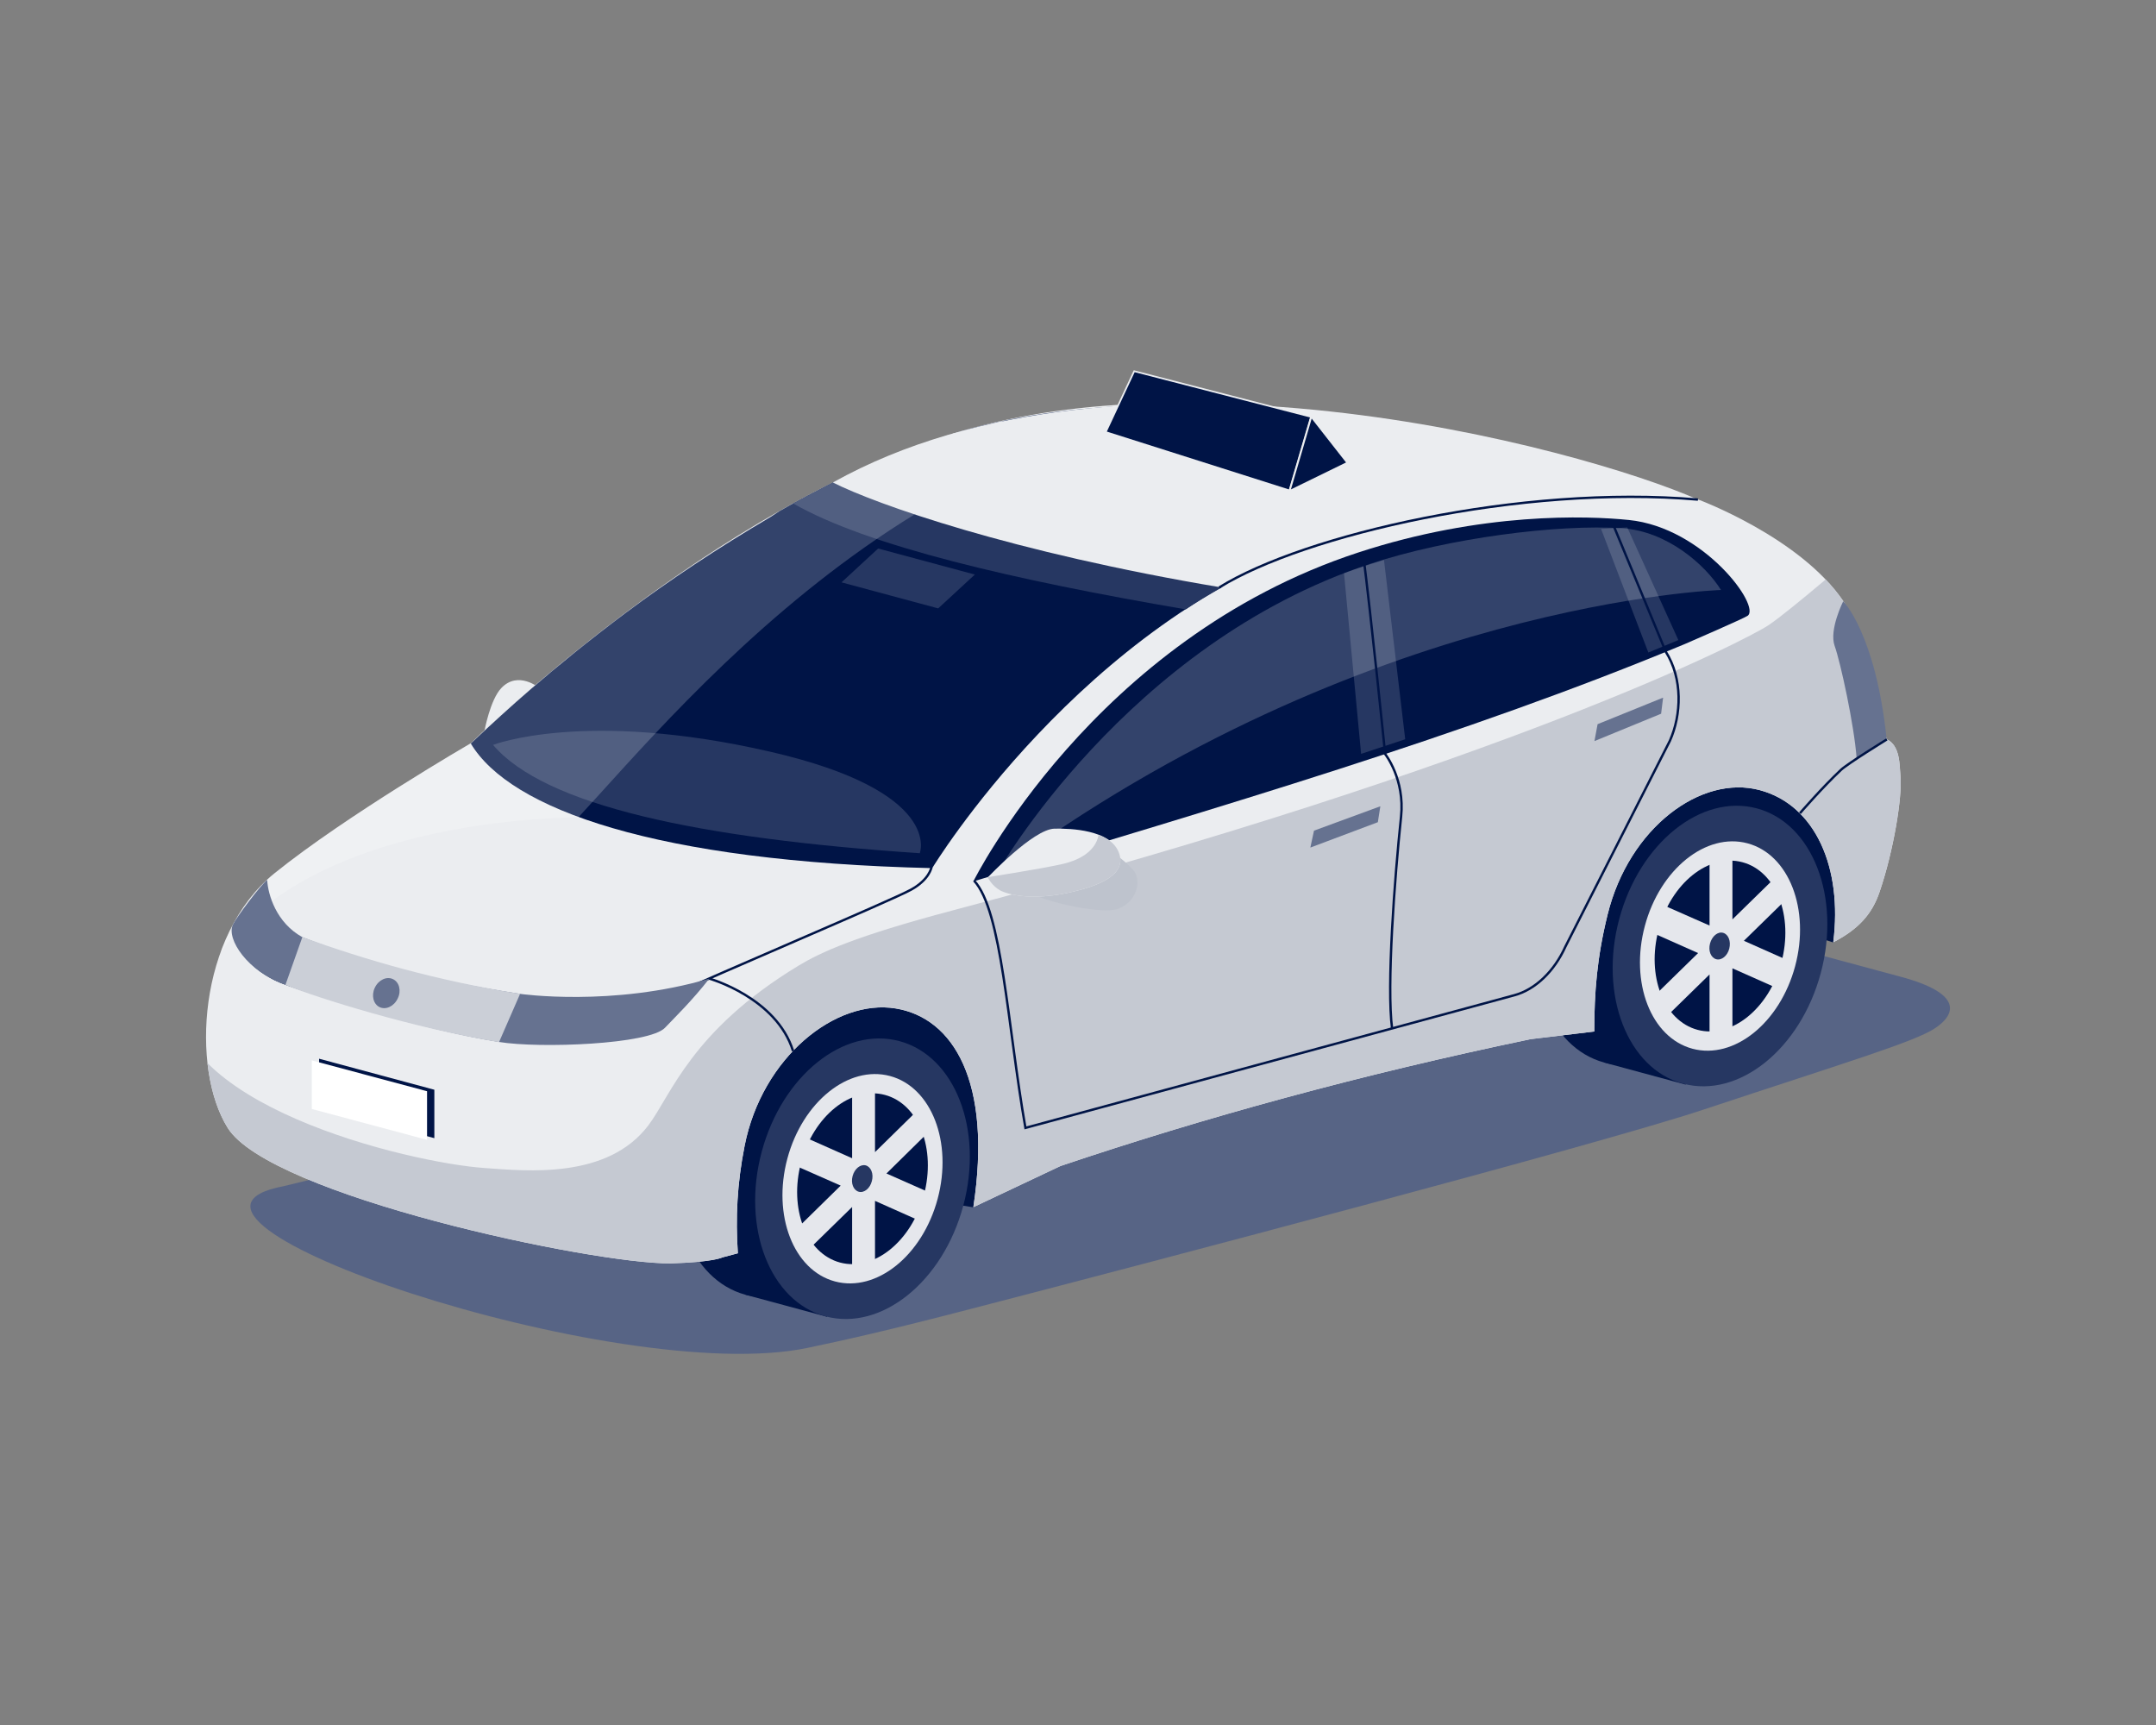 <?xml version="1.0" encoding="UTF-8"?>
<!-- Generator: Adobe Illustrator 27.8.1, SVG Export Plug-In . SVG Version: 6.00 Build 0)  -->
<svg xmlns="http://www.w3.org/2000/svg" xmlns:xlink="http://www.w3.org/1999/xlink" version="1.1" id="Layer_1" x="0px" y="0px" viewBox="0 0 1300 1040" style="enable-background:new 0 0 1300 1040;" xml:space="preserve">
<rect x="0" y="0" width="1300" height="1040" fill="#808080" stroke="none"/>
<style type="text/css">
	.st0{fill:#576485;}
	.st1{fill:#001446;}
	.st2{fill:#EBEDF0;}
	.st3{clip-path:url(#SVGID_00000160877416864239910070000018071357778609039766_);fill:#001446;}
	.st4{clip-path:url(#SVGID_00000160877416864239910070000018071357778609039766_);fill:#263762;}
	.st5{opacity:0.2;clip-path:url(#SVGID_00000160877416864239910070000018071357778609039766_);fill:#FFFFFF;}
	.st6{clip-path:url(#SVGID_00000160877416864239910070000018071357778609039766_);fill:#C5C9D2;}
	.st7{fill:#6A6774;}
	.st8{fill:#F7F6F6;}
	.st9{fill:#667290;}
	.st10{fill:#263762;}
	.st11{opacity:0.2;fill:#FFFFFF;}
	.st12{fill:#BEC3CD;}
	.st13{clip-path:url(#SVGID_00000121279118084611630930000004944059326448166563_);fill:#C5C9D2;}
	.st14{fill:#E5E7EC;}
	.st15{fill:none;stroke:#001446;stroke-width:1.423;stroke-miterlimit:10;}
	.st16{fill:#FFFFFF;}
	.st17{fill:#CBCFD7;}
	.st18{fill:#001446;stroke:#EBEDF0;stroke-miterlimit:10;}
</style>
<g>
	<g>
		<path class="st0" d="M994.4,548c-37.6-10.2-99.3-10.2-136.9,0L171.2,715.1C70.5,734,372.7,836.7,487.1,812.6    c21.5-4.5,47.8-10.3,99.2-23.7c102.4-26.5,378.1-99,441.1-120c86.2-28.6,127.6-40.9,139.7-49.2c12.1-8.2,16.6-20.7-21-30.8    L994.4,548z"></path>
		<g>
			<path class="st1" d="M929,541.2c-12.2,45.9,4.9,90.4,38.3,99.4c33.3,9,70.3-20.9,82.5-66.8c12.2-45.9-4.9-90.4-38.3-99.4     C978.1,465.4,941.2,495.3,929,541.2z"></path>
			<polygon class="st1" points="967.2,640.6 1016.4,653.9 1060.7,487.7 1011.4,474.4    "></polygon>
		</g>
		<g>
			<path class="st1" d="M411.2,681.2c-12.2,45.9,4.9,90.4,38.3,99.4c33.3,9,70.3-20.9,82.5-66.8c12.2-45.9-4.9-90.4-38.3-99.4     C460.3,605.4,423.4,635.3,411.2,681.2z"></path>
			<polygon class="st1" points="449.5,780.6 498.7,793.9 542.9,627.7 493.7,614.4    "></polygon>
		</g>
		<polygon class="st1" points="1105.4,568.2 1018.8,540.6 643.5,655.9 586.9,727.9 463.9,707.8 476,602.7 1048.1,443.8     1134.7,501.7   "></polygon>
		<path class="st2" d="M325.2,414.8l-33.1,26c0,0,3.4-18.9,10.2-26C312.5,404.1,325.2,414.8,325.2,414.8z"></path>
		<g>
			<defs>
				<path id="SVGID_1_" d="M1111.5,362.5c-26.2-38.7-87.7-61.4-87.7-61.4c-114-37-298.2-83.7-444-41.2      C431,303.3,283.9,448.1,283.9,448.1s-75.4,43.7-118.5,78.5C119.3,564,115,644.3,137.3,680c25.4,40.7,219.8,82.1,267.1,81.7      c26.3-0.8,31.1-3.6,31.1-3.6l9.4-2.5c-1.4-21.4-0.5-41.8,4.1-64.9c10.5-53.1,54.7-88.7,91.1-82.7c34.7,5.7,58.3,44.2,46.8,119.8      l52.5-24.8c86.6-29.2,180.4-55,283.5-76.5l38.4-4.6c0-23.6,1.6-44.4,8-70.4c12.9-52.5,56.5-84.7,91.9-75.1      c33.4,9,49.9,46.7,44.2,91.7c15-7.8,23.4-16.8,28-30.6c8.4-24.7,13.7-57.1,12.5-69.7c-0.6-6.2,0-18.3-8.3-22.1      C1127,405.8,1123.3,380,1111.5,362.5z"></path>
			</defs>
			<use xlink:href="#SVGID_1_" style="overflow:visible;fill:#EBEDF0;"></use>
			<clipPath id="SVGID_00000090261145814615561450000016036215145206758824_">
				<use xlink:href="#SVGID_1_" style="overflow:visible;"></use>
			</clipPath>
			<path style="clip-path:url(#SVGID_00000090261145814615561450000016036215145206758824_);fill:#001446;" d="M799.5,325.7     c82.5-27.5,143.5-32.5,256.5-21.8l11.5,1.9c-114.2-37.1-342.1-88.3-487.8-45.8c-37.4,10.9-74.7,28.2-109.6,48.1     c-1.9,1.2-3.8,2.5-5.7,3.7c-31.8,18.7-60.6,37.9-87,57.6c-22.3,16.7-41.7,32.6-56.9,45.7c-12.3,10.6-24.1,21.4-35.6,32.2     c-0.7,0.6-1,1-1,1c23.8,39.7,111.5,71.2,278.2,75.1C562.2,523.2,652.5,374.6,799.5,325.7z"></path>
			<path style="clip-path:url(#SVGID_00000090261145814615561450000016036215145206758824_);fill:#263762;" d="M502.2,290.9     l-24,12.6c44.9,25.7,132.8,46.1,236.8,63.9c6-4.1,13.2-8.4,21.6-13.2C640.4,335.4,558,314.9,502.2,290.9z"></path>
			<path style="clip-path:url(#SVGID_00000090261145814615561450000016036215145206758824_);fill:#263762;" d="M297.3,449.1     c31,36.5,123.6,56.4,257.3,65.3c0,0,14.6-37.1-90.2-61.2C352.7,427.5,297.3,449.1,297.3,449.1z"></path>
			<polygon style="clip-path:url(#SVGID_00000090261145814615561450000016036215145206758824_);fill:#263762;" points="507.4,351.1      565.7,366.8 587.8,346.4 529.5,330.7    "></polygon>
			<path style="opacity:0.2;clip-path:url(#SVGID_00000090261145814615561450000016036215145206758824_);fill:#FFFFFF;" d="     M111.5,649.9c-4-123.2,141.9-155.3,237.3-157.2c64.5-69.4,225.6-269.1,454.5-246.4l117.5-15.8l-131.1-14.8L519.5,254L66.1,575.6     L111.5,649.9z"></path>
			<path style="clip-path:url(#SVGID_00000090261145814615561450000016036215145206758824_);fill:#C5C9D2;" d="M101.5,680     c0,0,7.3-106.3,4.7-86.4C97,665.8,247.3,701.1,292.2,704.2c25.5,1.8,74.1,6.9,98.8-25.8c13.7-18.2,25.7-56.9,90.3-96.1     c13.6-8.2,33.9-17.7,93.1-33.4c333.6-88.2,478.9-163.2,492-172c13-8.7,54.3-44.5,54.3-44.5l92.9,281.8L360.1,821.6l-253.4-93.7     L101.5,680z"></path>
		</g>
		<path class="st7" d="M293.8,743.2"></path>
		<path class="st8" d="M832.5,315.1c-9,2.6-16,5-27.3,8.6c-72-26.4-149-47-230.8-62.2l29.4-7.5C679.4,266.3,755.1,287.2,832.5,315.1    z"></path>
		<path class="st9" d="M1106.2,389.3c3.5,9.7,11.8,47.7,13.3,68l18.1-11.5c-6.6-63.7-26.2-83.3-26.2-83.3S1102.8,379.6,1106.2,389.3    z"></path>
		<g>
			<polygon class="st9" points="792.3,500.8 832.3,486.1 830.8,495.7 790.1,511    "></polygon>
		</g>
		<g>
			<polygon class="st9" points="963.3,436.6 1002.8,420.6 1001.6,430.3 961.4,446.8    "></polygon>
		</g>
		<g>
			<path class="st1" d="M586.9,531.4c147.8-44.8,296-87.7,429.2-143.2c3.5-1.5,35.2-15.3,37.6-16.9c8.4-5.5-26.3-53.2-71.5-57.8     c-25.4-2.6-88.7-4.8-163.2,19.6C659.2,385.4,586.9,531.4,586.9,531.4z"></path>
			<path class="st10" d="M810.4,345.6l10.3,108.9l26.6-8.8l-12.8-108.1C826.8,340,818.8,342.5,810.4,345.6z"></path>
			<polygon class="st10" points="993.9,393.4 1012,385.9 981.2,318 965.4,318.9    "></polygon>
			<path class="st11" d="M601,526.7c221.4-164.3,436.7-171,436.7-171c-9.6-15.4-32.6-35.4-59.4-37.2c-39-2.6-105.1,5.9-152,21.4     C679,388.4,601,526.7,601,526.7z"></path>
		</g>
		<g>
			<path class="st12" d="M609.9,533.4c0,0,0.9-2.1,9.9,4c9.8,6.7,45.5,14.1,54.5,10.5c12.7-5.1,13.6-18.5,8.9-23.5     c-14.5-15.5-25.6-15.2-31.1-14.9C646.6,509.9,609.9,533.4,609.9,533.4z"></path>
			<g>
				<defs>
					<path id="SVGID_00000093893978042889339170000013786673737143736982_" d="M595.6,529c0,0,27.4-29.1,40.2-29.4       c10-0.2,33.3,0.7,38.7,14.1c5.4,13.3-10.9,20.5-31.6,24.8c-20.7,4.3-34.9,1-39.9-1.7C598,534,595.6,529,595.6,529z"></path>
				</defs>
				<use xlink:href="#SVGID_00000093893978042889339170000013786673737143736982_" style="overflow:visible;fill:#EBEDF0;"></use>
				<clipPath id="SVGID_00000020388499410044585930000007095336375287328701_">
					<use xlink:href="#SVGID_00000093893978042889339170000013786673737143736982_" style="overflow:visible;"></use>
				</clipPath>
				<path style="clip-path:url(#SVGID_00000020388499410044585930000007095336375287328701_);fill:#C5C9D2;" d="M662.5,500.7      c0,0,1.8,14.5-21.4,20.1c-12.1,2.9-50.3,8.8-50.3,8.8l9.3,17l76.8,1.5l9.9-33.3l-14-19.1L662.5,500.7z"></path>
			</g>
		</g>
		<path class="st2" d="M502.2,290.9c26,13.1,107.4,42,234.4,63.3c74.8-40,186.6-60.6,287.2-53C954,270.3,675.7,193.8,502.2,290.9z"></path>
		<g>
			
				<ellipse transform="matrix(0.259 -0.966 0.966 0.259 -301.034 1028.835)" class="st10" cx="519.9" cy="710.6" rx="85.9" ry="62.9"></ellipse>
			
				<ellipse transform="matrix(0.259 -0.966 0.966 0.259 -301.034 1028.834)" class="st14" cx="519.9" cy="710.6" rx="64.1" ry="46.9"></ellipse>
			
				<ellipse transform="matrix(0.259 -0.966 0.966 0.259 -301.034 1028.836)" class="st1" cx="519.9" cy="710.6" rx="52.3" ry="38.3"></ellipse>
			<polygon class="st14" points="561.4,681 554.5,668.2 527.6,694.6 527.6,656.2 513.8,659.9 513.8,698.3 486.8,686.3 479.9,702.9      506.9,714.8 479.9,741.3 486.8,754.1 513.8,727.7 513.8,766.1 527.6,762.4 527.6,724 554.5,736 561.4,719.4 534.5,707.5    "></polygon>
			<path class="st10" d="M514.1,709c-1.2,4.4,0.5,8.6,3.7,9.5c3.2,0.9,6.8-2,7.9-6.4c1.2-4.4-0.5-8.6-3.7-9.5     C518.8,701.8,515.3,704.6,514.1,709z"></path>
		</g>
		<g>
			
				<ellipse transform="matrix(0.259 -0.966 0.966 0.259 217.639 1424.295)" class="st10" cx="1036.9" cy="570.3" rx="85.9" ry="62.9"></ellipse>
			
				<ellipse transform="matrix(0.259 -0.966 0.966 0.259 217.641 1424.297)" class="st14" cx="1036.9" cy="570.3" rx="64.1" ry="46.9"></ellipse>
			
				<ellipse transform="matrix(0.259 -0.966 0.966 0.259 217.64 1424.296)" class="st1" cx="1036.9" cy="570.3" rx="52.3" ry="38.3"></ellipse>
			<polygon class="st14" points="1078.5,540.8 1071.6,527.9 1044.6,554.3 1044.6,515.9 1030.8,519.6 1030.8,558 1003.8,546.1      996.9,562.6 1023.9,574.6 996.9,601 1003.8,613.9 1030.8,587.5 1030.8,625.9 1044.6,622.2 1044.6,583.8 1071.6,595.8      1078.5,579.2 1051.5,567.2    "></polygon>
			<path class="st10" d="M1031.1,568.8c-1.2,4.4,0.5,8.6,3.7,9.5c3.2,0.9,6.8-2,7.9-6.4s-0.5-8.6-3.7-9.5     C1035.8,561.5,1032.3,564.4,1031.1,568.8z"></path>
		</g>
		<g>
			<path class="st15" d="M821.8,332.9c5,39,13.4,121.7,13.4,121.7s12,15.1,9.6,37.8c-3.9,36.8-8.8,102.6-5.4,127.8"></path>
			<path class="st15" d="M587.3,530.9c16.9,18.1,20.1,86.8,31,149.1l294.9-80c12.5-3.4,24-14.4,30.7-29.3l63-124.1     c7-15.7,7.8-37.5-2.5-53.7l-32.9-79.5"></path>
			<path class="st15" d="M561.6,523c0,0-1.2,7.3-12.3,13.4c-12.2,6.7-118.7,51.6-145.4,64.2c-33.5,15.8-78.3,26.6-107.7,22.3     c-45.8-6.7-114.2-24.5-130.4-32.6c-17.7-8.9-25.1-22.3-22.6-32.8"></path>
			<path class="st15" d="M1137.7,445.8c0,0-23.7,14.6-27.7,18.4c-11,10.3-24.7,26.1-24.7,26.1"></path>
			<path class="st15" d="M427.7,590c0,0,40.5,11.4,50.5,43.7"></path>
			<path class="st15" d="M735.1,354.2c51-31.7,182.1-62.2,288.7-53"></path>
		</g>
		<path class="st9" d="M140.4,557.5c-4,8.5,8.7,28.3,31.7,36.2c27.2,9.3,82.6,27,128.8,34.5c24.4,4,90.6,1.5,100.1-8.6    c5.6-5.9,16.5-16.5,26.7-29.6c-58.5,17.2-114.1,9.2-114.1,9.2c-58.1-8.9-94.9-19.8-131.3-34.2c-15.7-8.7-20.7-25.5-21.2-34.5    C157.1,533.6,142.6,552.9,140.4,557.5z"></path>
		<g>
			<polygon class="st1" points="192.4,667.6 261.9,686.2 261.9,657 192.4,638.3    "></polygon>
			<polygon class="st16" points="188,668.6 257.5,687.2 257.5,657.9 188,639.3    "></polygon>
		</g>
		<path class="st17" d="M313.6,599.2c-50.8-8.1-92.6-20.3-131.3-34.2l-10.2,28.8c18,7.5,77.7,26.2,128.8,34.5L313.6,599.2z"></path>
		<path class="st9" d="M239.8,602c-2.2,4.7-7.1,7-10.9,5.2c-3.8-1.8-5.1-7.1-2.9-11.7c2.2-4.7,7.1-7,10.9-5.2    C240.8,592.1,242.1,597.4,239.8,602z"></path>
	</g>
	<polygon class="st18" points="777.5,295.7 790.5,251.3 683.9,223.8 666.7,260.5  "></polygon>
	<polygon class="st18" points="790.7,251.3 812.4,279 777.6,296  "></polygon>
</g>
</svg>
